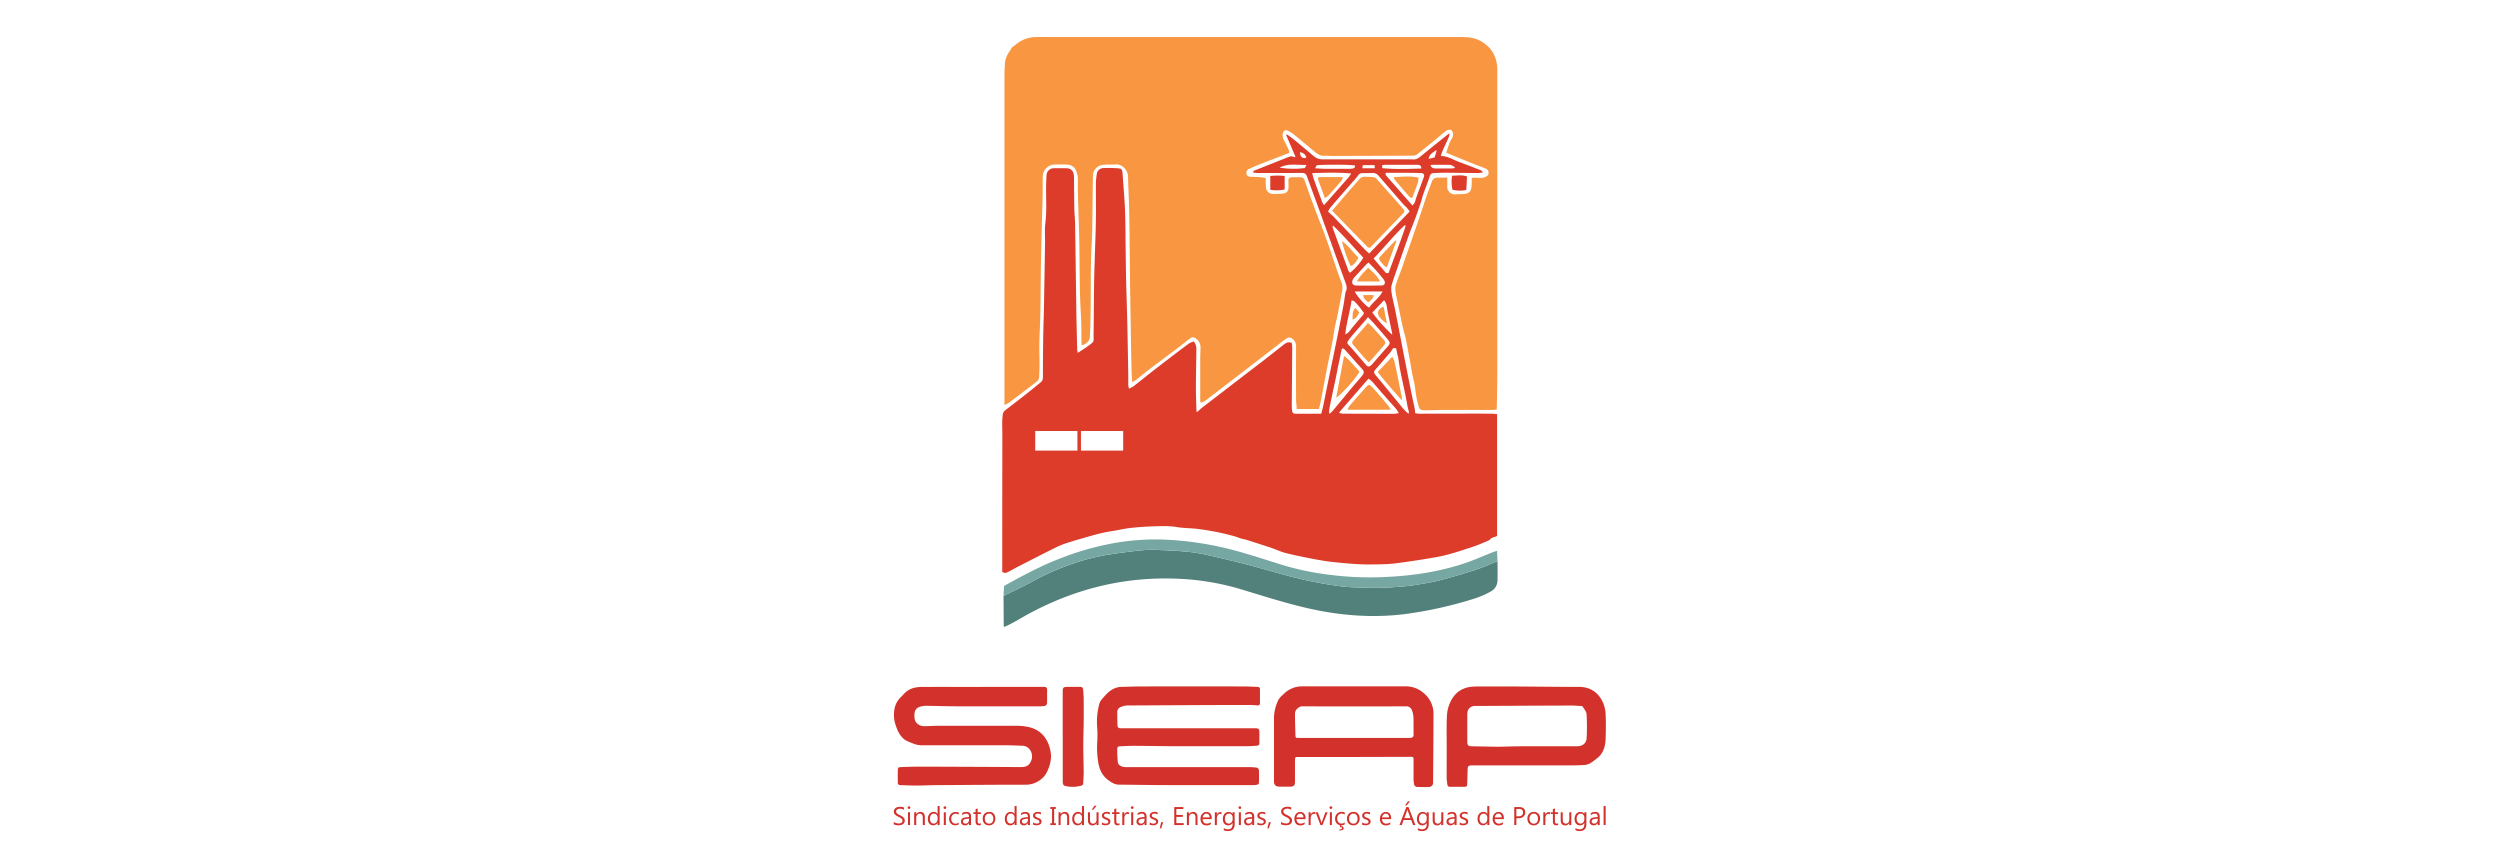 <svg xmlns="http://www.w3.org/2000/svg" viewBox="0 0 1849.82 641.47"><defs><style>.cls-1{fill:#f89641;}.cls-2{fill:#dd3c2a;}.cls-3{fill:#52817b;}.cls-4{fill:#76a7a2;}.cls-5{fill:#d2312c;}</style></defs><g id="Layer_2_Image" data-name="Layer 2 Image"><path class="cls-1" d="M1070.85,131.38c0,2.31.08,4.31,0,6.31a5.68,5.68,0,0,0,6.3,6.14c2.26-.25,4.56-.09,6.8-.4,3.19-.44,4.61-2.12,4.87-5.31.09-1.08.14-2.17.16-3.25s0-2.13,0-3.24c4.19-.67,8.59,1.38,12.11-2.09.76-2.29.32-3.87-1.94-4.86-3.36-1.48-6.87-2.62-10.28-4-6.12-2.46-12.22-5-18.74-7.67.74-2.27,1.42-4.52,2.23-6.71a18.86,18.86,0,0,1,1.74-3.48c1.43-2.27,1.57-4.44-.32-6.75a5.6,5.6,0,0,0-4.6,1.36c-2.92,2.34-5.74,4.79-8.63,7.15-4,3.25-8,6.5-12,9.63a5.15,5.15,0,0,1-3,.94q-30.18.19-60.35.24c-1.68,0-3.37-.27-5-.12-2.79.24-4.94-1-6.94-2.62-5.14-4.23-10.21-8.54-15.39-12.72a26.93,26.93,0,0,0-5-3.22c-1.87-.91-3.1-.15-3.64,1.86a7,7,0,0,0,.87,5.3c1.24,2.33,2.37,4.73,3.47,7.13a9.31,9.31,0,0,1,.38,2.13l-8,3.09C941,118.14,936,120,931.07,122c-2.29.91-4.56,1.92-6.81,2.94a3.28,3.28,0,0,0-2,3.44,2.74,2.74,0,0,0,2.76,2.35c2.53.23,5.08.2,7.61.38a38.64,38.64,0,0,1,3.91.67c0,1.34,0,2.4,0,3.47a31.21,31.21,0,0,0,.25,3.88,5,5,0,0,0,4.74,4.37,50,50,0,0,0,8.39-.37c2.22-.32,3.41-2,3.47-4.3.05-1.78,0-3.57-.06-5.36,0-1.27.61-2.22,1.84-2.28a74.3,74.3,0,0,1,7.61,0,2.74,2.74,0,0,1,2.45,2.07c2.47,7,4.93,14,7.52,20.93,2.76,7.4,5.79,14.71,8.46,22.14,3,8.4,5.76,16.9,8.66,25.34.81,2.36,1.76,4.66,2.65,7a11.7,11.7,0,0,1,.58,6.68c-1.2,5.94-2.25,11.9-3.44,17.84-.64,3.22-1.52,6.4-2.13,9.63-.69,3.66-1.1,7.38-1.8,11-1.18,6-2.54,12.07-3.73,18.12-1.55,8-3,15.95-4.53,23.92-.45,2.32-1,4.61-1.54,6.77H959.52c-.2-2.61-.53-5-.53-7.42q-.06-19.44,0-38.88a6.25,6.25,0,0,0-2.16-5.17c-2-1.71-3.42-1.89-5.53-.31-3.65,2.72-7.25,5.51-10.86,8.28Q916.9,277.28,893.3,295.4c-1.47,1.12-2.91,2.44-5.22,2.3v-1.84q0-15.62,0-31.23c0-2.49.22-5,.23-7.47a7.92,7.92,0,0,0-3.73-6.84,2.92,2.92,0,0,0-3.75-.12c-3.13,2.41-6.2,4.9-9.35,7.28-7.22,5.44-14.5,10.81-21.7,16.28-3,2.29-5.88,4.77-8.86,7.11a31.91,31.91,0,0,1-3.15,1.88c-.18-2.81-.41-5.1-.47-7.41-.17-6.72-.29-13.44-.41-20.16q-.36-20.81-.68-41.63c-.23-18.05-.33-36.1-.63-54.15-.16-9.64-.65-19.28-.93-28.92-.14-4.62-4.19-9.09-9-8.81-3.24.18-6.52,0-9.73.33a8.19,8.19,0,0,0-7.26,8.1c-.23,13.66-.28,27.31-.51,41-.09,5.31-.52,10.61-.7,15.91q-.27,7.31-.33,14.63c-.08,10.19,0,20.38-.16,30.58q-.09,8.53-.55,17.06c-.16,3-2.65,5.43-5.95,6.15-.09-.91-.24-1.79-.25-2.69-.14-6.61,0-13.24-.42-19.83-1.25-20.2-.77-40.43-1.35-60.64-.27-9.58-.6-19.17-.85-28.75-.1-3.9,0-7.8-.05-11.7a15,15,0,0,0-.6-3.5c-1.26-4.63-3.63-6.49-8.39-6.59-2.65-.06-5.31-.09-8,0a9,9,0,0,0-9,9.13c-.08,4.28,0,8.57-.06,12.85-.38,16.2-.89,32.4-1.21,48.6-.27,13.5-.28,27-.52,40.5-.12,7-.58,14-.71,21-.1,5.31.13,10.62.13,15.93,0,2.93-.2,5.85-.26,8.78a5.21,5.21,0,0,1-2.3,4.24c-6.73,5.11-13.43,10.25-20.18,15.33a19.27,19.27,0,0,1-3.21,1.51v-3.11q0-54.33,0-108.66,0-63.93,0-127.86c0-4.27,0-8.56.36-12.82a17.48,17.48,0,0,1,3.24-8.91c.65-.92,1.16-1.94,1.69-2.85,1.11-.87,2.16-1.71,3.23-2.54a23.53,23.53,0,0,1,14-5.4c5.79-.16,11.6,0,17.4,0h299.15c5.47,0,10.64.95,15.27,4.12,7.14,4.87,10.31,11.73,10.32,20.22q0,111.35,0,222.7c0,8.67-.21,17.34-.34,26,0,.79-.12,1.59-.2,2.54a22.52,22.52,0,0,1-2.5.3c-12,0-24.07,0-36.11,0-4.6,0-9.21.18-13.82.26-.7,0-1.4-.06-2.11-.08-1.77-.05-2.59-1-3.1-2.69a74.18,74.18,0,0,1-2.47-12.54c-.52-4.31-1.69-8.55-2.51-12.83-.59-3.08-1-6.18-1.61-9.27-1-5.24-1.87-10.5-3-15.73-.57-2.78-1.5-5.49-2.14-8.27-.83-3.63-1.53-7.28-2.29-10.93q-1.08-5.23-2.17-10.47a43,43,0,0,1-1-5.57,13.36,13.36,0,0,1,.45-4.93c1.41-4.33,3.13-8.54,4.63-12.83q6.08-17.3,12-34.63c2.1-6.08,4.06-12.22,6.14-18.31,1.12-3.27,2.42-6.48,3.55-9.75.79-2.29,2.23-3.44,4.72-3.32C1066.27,131.46,1068.43,131.38,1070.85,131.38Z"/><path class="cls-2" d="M1072.65,98.66a17.71,17.71,0,0,1-.66,2.8c-1.51,3.42-3.11,6.79-4.62,10.2-.51,1.16-.84,2.4-1.3,3.73,5.35.11,9.47,3,14,4.63,5.29,1.89,10.5,4,15.72,6,.46.18.77.75,1.53,1.52a25.84,25.84,0,0,1-3.44.51c-8.35-.06-16.7-.19-25.05-.24-2.65,0-5.3.16-8,.26a2.85,2.85,0,0,0-2.88,2.29c-1.51,4.55-3.3,9-4.9,13.53-.63,1.78-1,3.65-1.59,5.44-1.34,4-2.69,8.05-4.16,12-1.73,4.71-3.7,9.34-5.38,14.07-3,8.49-5.94,17-8.88,25.54-1.11,3.21-2.28,6.41-3.22,9.66a12.19,12.19,0,0,0-.35,4.42,61.34,61.34,0,0,0,1.16,6.7c.56,2.74,1.28,5.44,1.81,8.19,2.16,11.08,4.26,22.17,6.42,33.25q2.76,14.14,5.61,28.27c.72,3.59,1.57,7.16,2.3,10.75.21,1.05.21,2.14.35,3.54a19,19,0,0,0,2.74.39q19.52,0,39-.06c5,0,10.08,0,15.13.09,1.23,0,2.46.18,3.74.27v90.1c-1.81,1.2-4.45,1-5.39,3-1.22.55-2.16,1-3.12,1.39-2.74,1.12-5.45,2.35-8.26,3.28-6.72,2.21-13.42,4.51-20.26,6.32-5.39,1.42-10.94,2.27-16.46,3.17-6.77,1.12-13.57,2.1-20.38,3a88.64,88.64,0,0,1-9.49.8c-6,.14-11.94.32-17.89.05-7-.32-14-1-21-1.75-5.09-.58-10.14-1.49-15.17-2.47-6.35-1.23-12.7-2.51-19-4.1-3.54-.9-6.88-2.53-10.35-3.7-5.94-2-11.91-3.92-17.88-5.82-1.62-.52-3.32-.81-5-1.3s-3.11-1.16-4.71-1.59a184.53,184.53,0,0,0-28.11-5.52c-4.89-.55-9.87-.47-14.7-1.3-5.25-.89-10.48-.71-15.71-.56-6.12.17-12.24.57-18.31,1.23-4.66.5-9.23,1.68-13.87,2.36-8,1.17-15.78,3.6-23.56,5.84-2.08.6-4.16,1.17-6.21,1.86a78.53,78.53,0,0,0-9.87,3.5c-10,4.91-20,10.06-29.91,15.15-2.41,1.22-4.74,2.6-7.15,3.82-1.92,1-2.58.93-4.39.05v-6.27q0-46.46.09-92.89c0-3.74-.12-7.48-.1-11.22a48.22,48.22,0,0,1,.34-5.51,4.83,4.83,0,0,1,1.75-3.67q8.46-6.42,16.81-13c3.24-2.54,6.39-5.19,9.59-7.77a4.34,4.34,0,0,0,1.62-3.69c0-9.86.07-19.73.21-29.59.1-7,.4-14,.53-21q.47-24.48.83-49c.07-4.87-.36-9.81.24-14.62,1.21-9.64.34-19.27.59-28.9q.09-3.42.31-6.82a5.39,5.39,0,0,1,4.89-4.77c3.41-.07,6.83-.06,10.24,0a5.08,5.08,0,0,1,4.92,4.36,15,15,0,0,1,.23,2.1c.09,7.86.11,15.72.26,23.58.07,3.62.51,7.24.56,10.86.34,21.15.58,42.29.9,63.43.15,9.87.41,19.73.65,29.59a19.65,19.65,0,0,0,.45,2.66c2.51-1.65,4.8-3,7-4.6,5.83-4.12,4.6-3.41,4.68-9.13.18-12.8.21-25.6.39-38.39.1-7.1.4-14.19.6-21.28.26-8.72.63-17.43.74-26.15s-.08-17.35,0-26a43.4,43.4,0,0,1,.65-6.62,5,5,0,0,1,5.05-4.54,90.88,90.88,0,0,1,10.7.16c2.64.23,3.11,1.09,3.29,3.73.62,8.91,1.45,17.82,1.82,26.74.39,9.15.33,18.32.46,27.48.12,7.86.17,15.73.35,23.59.25,10.61.63,21.22.88,31.84.29,12.9.5,25.8.73,38.7.05,2.76,0,5.52,0,8.28a18.11,18.11,0,0,0,.51,2.68,22.48,22.48,0,0,0,3.42-1.77c4.18-3.24,8.28-6.59,12.44-9.86s8.54-6.63,12.83-9.91c5.24-4,10.48-8,15.79-11.9a15.71,15.71,0,0,1,3.51-1.47,8.85,8.85,0,0,1,1.89,6.31c-.07,9.11-.31,18.21-.33,27.32,0,5.69.22,11.38.36,17.06a16.19,16.19,0,0,0,.28,1.75c1.62-1.41,3-2.71,4.43-3.83q22.43-17.25,44.88-34.47c5-3.86,10-7.82,14.93-11.73,1.76-1.38,3.62-2.36,6.08-1.31.11,1.2.32,2.44.31,3.67-.09,14-.24,28-.34,42a38.55,38.55,0,0,0,.28,4.68,2.14,2.14,0,0,0,2.38,2h19.16c.47-1.89,1-3.77,1.42-5.68.79-3.74,1.51-7.5,2.27-11.25.63-3.12,1.27-6.23,1.91-9.35,2.13-10.31,4.28-20.61,6.36-30.92q2.29-11.35,4.42-22.74c.54-2.86.9-5.74,1.36-8.61a5.44,5.44,0,0,1,.36-1.74c1.21-2.18.68-4.31-.08-6.43-1.53-4.27-3.13-8.52-4.67-12.8-4.72-13.11-9.41-26.24-14.16-39.34-3.23-8.94-6.58-17.84-9.8-26.78-.6-1.66-1.53-2.51-3.3-2.5-4.17,0-8.34.05-12.52.06-7,0-14,0-21,0a26.15,26.15,0,0,1-3.23-.49c.52-.66.7-1.15,1-1.29Q941,121.12,953.84,116a10.79,10.79,0,0,1,1.55-.4l2.83.71.3-.39-6.84-16,.59-.43c1.75,1.28,3.58,2.48,5.25,3.85q7.28,6,14.43,12.1a10.18,10.18,0,0,0,7,2.47q30.67-.07,61.33,0c1.63,0,3.27-.09,4.88.06,2.35.22,4.12-.73,5.88-2.17,6.53-5.35,13.13-10.61,19.72-15.89C1071.2,99.51,1071.72,99.25,1072.65,98.66ZM831.06,318.91H799.83V333.4h31.23Zm-33.84,0H766V333.4h31.22ZM982.69,156.56c1.92,1.82,3.47,3.17,4.89,4.65,7.22,7.55,14.39,15.14,21.6,22.69,1.13,1.19,2.39,2.27,3.9,3.7l30-31.15c-.91-1.19-1.52-2.07-2.22-2.85s-1.39-1.22-2-1.9Q1029.38,140.86,1020,130a5.13,5.13,0,0,0-4.38-2c-2.49.13-5,.08-7.48.09a3.73,3.73,0,0,0-3.27,1.73,42.3,42.3,0,0,1-3.08,3.75c-2.4,2.76-4.83,5.49-7.23,8.25-3.43,3.94-6.88,7.87-10.25,11.86A16.45,16.45,0,0,0,982.69,156.56Zm.79,149.27.54.2c.71-.69,1.49-1.33,2.13-2.08,4.85-5.82,9.66-11.66,14.51-17.48,2.42-2.9,5-5.7,7.35-8.66,1.62-2,1.32-3.19-.43-5.09-3.86-4.21-7.6-8.53-11.41-12.79-.84-.93-1.56-2.12-3.08-2.06a1.85,1.85,0,0,0-.29.46c-.91,4.23-1.82,8.44-2.69,12.67-.73,3.54-1.36,7.09-2.1,10.62-.64,3.06-1.4,6.1-2,9.15-.86,4.05-1.69,8.09-2.46,12.16A16.49,16.49,0,0,0,983.48,305.83Zm58.44.17.64-.38c-.09-.6-.15-1.22-.28-1.81-.19-.78-.5-1.54-.65-2.33-.59-3.06-1.09-6.15-1.72-9.2-1.22-5.91-2.57-11.79-3.73-17.71-.72-3.63-1.18-7.32-1.75-11l-.21.05c-.39-1.94-.78-3.88-1.2-5.94l-2.16-.1c-.87,1.26-1.57,2.48-2.47,3.54-3.5,4.12-7.05,8.18-10.59,12.25-1.3,1.5-1.37,2.5-.14,4s2.54,3,3.77,4.46c5.63,6.86,11.21,13.75,16.87,20.58A46.68,46.68,0,0,0,1041.92,306Zm-29.35-25.84L990.94,305.1l.19.54a20.39,20.39,0,0,0,2.89.44q18.84.09,37.69.1a24,24,0,0,0,3.26-.54,24.1,24.1,0,0,0-1.8-2.88c-3.88-4.45-7.82-8.85-11.71-13.29-2.1-2.39-4.11-4.86-6.24-7.23A21.2,21.2,0,0,0,1012.57,280.16Zm-.36-45.52c-1.25,1.52-2.18,2.71-3.17,3.84-2.48,2.86-5,5.68-7.47,8.55-1.34,1.56-2.65,3.14-3.83,4.81s-.92,2.32.43,3.69c1,1,1.91,2.06,2.82,3.12l9.94,11.58a2.11,2.11,0,0,0,3.27.28,9.91,9.91,0,0,0,1.41-1.34c3.6-4.1,7.12-8.27,10.79-12.31,2.31-2.53,2.51-3.27.28-5.91-3.3-3.94-6.69-7.79-10.08-11.65C1015.36,237.89,1014,236.57,1012.21,234.64Zm13-106.78c.08.92,0,1.47.17,1.71,6.45,7.4,12.94,14.77,19.73,22.49a12.1,12.1,0,0,0,1.65-2.17c.5-1.12.71-2.38,1.13-3.54,1.81-5,3.66-9.92,5.5-14.88.79-2.16.19-3.32-2-3.41-3.9-.15-7.8-.17-11.7-.19C1035,127.83,1030.28,127.86,1025.25,127.86Zm-54.25.26c.37,1.5.56,2.75,1,3.93q3.1,8.7,6.31,17.35a14.93,14.93,0,0,0,1.43,2.37l4.4-4.94q7.07-8,14.1-16a19.39,19.39,0,0,0,1.53-2.49C990,127.49,980.77,127.75,971,128.12Zm69.14,38.95-.73-.42c-8.12,7.63-15.07,16.35-23,24.64l9.21,10.77c.33,0,.6.06.87.05s.62-.07,1-.12C1031.67,190.3,1036.3,178.82,1040.14,167.07Zm-53.65,0-.48.35a15.59,15.59,0,0,0,.43,2q5.64,15.42,11.33,30.84a9.66,9.66,0,0,0,1,1.59c2.35-1.23,8.48-8.1,10-11.23C1001.4,182.78,994.34,174.53,986.49,167Zm26.08,27.22c-.85.75-1.34,1.1-1.74,1.53q-4.35,4.68-8.67,9.4a7.32,7.32,0,0,0-1.08,1.61c-1.23,2.4-.25,4.39,2.43,4.44,6.27.11,12.55.06,18.82-.05,2.17,0,3-1.72,2-3.63a10.69,10.69,0,0,0-1.2-1.73c-1.61-1.95-3.2-3.94-4.91-5.81S1014.51,196.2,1012.57,194.24Zm-12.5,28.07c-1.19,8.59-3.83,16.59-4.61,25.07a7.46,7.46,0,0,0,2.63-1.79c1.06-1.2,1.94-2.57,3-3.8,2.45-2.93,5-5.82,7.41-8.75a9.52,9.52,0,0,0,.8-1.48c-2.27-3-4.43-6.18-7.31-8.74C1001.62,222.52,1001,222.54,1000.07,222.31Zm15.37,8.92a123.92,123.92,0,0,0,14.77,16.5,17.25,17.25,0,0,0-.58-3.52q-1.52-7.31-3-14.62c-.49-2.46-.33-5.11-2.5-7.48Zm-2.29-3.6c2.66-4.22,7.29-7,9.91-12h-20.57C1003.57,218.57,1010.67,226.68,1013.15,227.63ZM973.09,124.52c2.52.14,4.77.35,7,.37,6.33.06,12.66,0,19,0a10.4,10.4,0,0,0,1.92-.24,1.69,1.69,0,0,0,1.53-2.17c-1.53-.74-26.1-.84-28.4-.09Zm78.58.16c0-2-.85-2.73-3.1-2.73q-11.79,0-23.57,0c-.74,0-1.48.14-2.24.21v2.27C1032.41,125.34,1042,125,1051.67,124.68Zm-85.12-2.11-.16-.54c-6.54.21-13.23-1.4-19.53,2a64.17,64.17,0,0,0,18.56.32Zm110.14,1.66a5.63,5.63,0,0,0-4.79-2.27c-3.89,0-7.78,0-11.67,0-.56,0-1.11.12-1.75.19.56,2,2,2.45,3.58,2.48,4.21.07,8.43,0,12.64,0A12.18,12.18,0,0,0,1076.69,124.23Zm-68.71.27h9.3l-.19-2.31h-8.66C1008.27,123,1008.15,123.65,1008,124.5Zm55-13.08-.46-.18c-2.18,1.55-4.78,2.71-5.46,6.27l4.33-.92c.42-1.14.76-1.93,1-2.75S1062.79,112.23,1063,111.42Zm-101,1.16c-.06,3.1,1.55,5.25,4.59,4C966.1,114.49,964.65,113.19,962,112.58Z"/><path class="cls-3" d="M1108.06,415.21c0,4.81.14,9.63,0,14.44a9.51,9.51,0,0,1-5.36,8.22,66.74,66.74,0,0,1-11,4.81A301.51,301.51,0,0,1,1039,454.45c-23.93,2.91-47.57,1-71-4.32-16.64-3.8-32.88-9-49.2-13.94a187.74,187.74,0,0,0-42.9-7.74c-44.13-2.78-84.93,7.94-122.84,30.33-2.43,1.43-4.94,2.7-7.44,4a30.3,30.3,0,0,1-2.83,1.13c0-.58-.11-1-.11-1.39l-.15-21.62c6.88-3.39,13.88-6.57,20.62-10.23a187.58,187.58,0,0,1,29.55-13.25A163.58,163.58,0,0,1,821,410.25c8.24-1.24,16.5-2.35,24.78-3.16a97,97,0,0,1,13.1-.06c5.71.2,11.42.48,17.11,1a120.83,120.83,0,0,1,14.83,2.09c11.4,2.53,22.77,5.2,34.06,8.19,15.77,4.18,31.34,9.12,47.39,12.24,6.11,1.19,12.26,2.23,18.43,3.08,4.1.57,8.26.84,12.4,1,5.92.23,11.85.41,17.77.31,5.49-.1,11-.51,16.46-.95,3.86-.31,7.71-.76,11.53-1.41,5.45-.92,11-1.79,16.29-3.18,8.75-2.29,17.46-4.78,26.07-7.57C1096.92,420,1102.44,417.44,1108.06,415.21Z"/><path class="cls-4" d="M1108.06,415.21c-5.62,2.23-11.14,4.76-16.87,6.63-8.61,2.79-17.32,5.28-26.07,7.57-5.34,1.39-10.84,2.26-16.29,3.18-3.82.65-7.67,1.1-11.53,1.41-5.47.44-11,.85-16.46.95-5.92.1-11.85-.08-17.77-.31-4.14-.16-8.3-.43-12.4-1-6.17-.85-12.32-1.89-18.43-3.08-16-3.12-31.62-8.06-47.39-12.24-11.29-3-22.66-5.66-34.06-8.19A120.83,120.83,0,0,0,876,408c-5.69-.53-11.4-.81-17.11-1a97,97,0,0,0-13.1.06c-8.28.81-16.54,1.92-24.78,3.16a163.58,163.58,0,0,0-28.31,7.17,187.58,187.58,0,0,0-29.55,13.25c-6.74,3.66-13.74,6.84-20.62,10.23.14-2.53.28-5.06.4-7.31,13.61-7.57,27.1-14.81,41.44-20.32a211.09,211.09,0,0,1,43.56-12,177.63,177.63,0,0,1,34.17-1.95,241,241,0,0,1,55.76,9.19c10.36,2.92,20.58,6.33,30.87,9.5a205.46,205.46,0,0,0,34.89,7.3,234.86,234.86,0,0,0,37.94,1.81c21.22-.77,42.17-3.55,62.38-10.38,6.91-2.33,13.59-5.35,20.38-8,1-.4,2-.7,3.41-1.16C1107.82,410.21,1107.94,412.71,1108.06,415.21Z"/><path class="cls-2" d="M1074.48,130c3.77,0,7.48-.85,11,.65-.18,3.44-.35,6.61-.53,9.91a23.36,23.36,0,0,1-10.2-.16A26.55,26.55,0,0,1,1074.48,130Z"/><path class="cls-2" d="M939.92,140.42V130.21a50.45,50.45,0,0,1,10.64,0v10A28.6,28.6,0,0,1,939.92,140.42Z"/><path class="cls-1" d="M1013.53,183.16h-1.28L985.69,155.9c4.51-5.27,8.82-10.32,13.16-15.36,2.2-2.54,4.48-5,6.65-7.55a5.48,5.48,0,0,1,4.79-2.22c2,.14,4,.1,6,.34a3.92,3.92,0,0,1,2.21,1.19q10.05,11.22,20,22.53a1.92,1.92,0,0,1-.15,2.89l-5.17,5.36q-9.08,9.42-18.15,18.84c-.41.43-.74.93-1.11,1.39Z"/><path class="cls-1" d="M995,263.6c4.16,3.34,7.33,7.63,10.84,11.29-.85,3.22-14.55,18.54-17.14,19.19,1.92-10.17,3.81-20.2,5.7-30.23Z"/><path class="cls-1" d="M1019.42,275.24,1030.16,264a16.79,16.79,0,0,1,1.52,3.11c.93,3.93,1.77,7.89,2.57,11.85,1,5,2,10.07,3,15.11a4,4,0,0,1-.16,2C1031.13,289.27,1025.11,282.57,1019.42,275.24Z"/><path class="cls-1" d="M1029,303.16h-32a17.66,17.66,0,0,1,1.67-3c3.32-3.87,6.72-7.66,10.1-11.48.71-.81,1.44-1.61,2.16-2.42,1.67-1.85,2.3-1.89,4.08-.07,1.51,1.55,3,3.14,4.4,4.79q4.08,4.74,8.05,9.58A22.84,22.84,0,0,1,1029,303.16Z"/><path class="cls-1" d="M1012.12,239c1.23,1.08,2.16,1.75,2.91,2.57,3,3.24,5.91,6.5,8.78,9.82,1.66,1.91,1.52,2.69-.18,4.61-2.92,3.27-5.75,6.62-8.65,9.91-.62.71-1.38,1.31-2.29,2.16-1.3-1.36-2.49-2.52-3.58-3.77-2.43-2.77-4.77-5.61-7.21-8.37-1.81-2.06-1.91-2.8-.14-4.88,2.75-3.21,5.55-6.37,8.32-9.57C1010.72,240.75,1011.32,240,1012.12,239Z"/><path class="cls-1" d="M1049.57,131.44a19.56,19.56,0,0,1-.45,3.7c-1.29,3.72-2.72,7.39-4.24,11.44a6.19,6.19,0,0,1-2-1c-3.63-4.09-7.18-8.24-10.71-12.42a9.21,9.21,0,0,1-.93-2.15C1037.46,130.87,1043.34,130,1049.57,131.44Z"/><path class="cls-1" d="M980.27,146.5l-5.17-14.21.76-1.29h17.8a10.89,10.89,0,0,1-1.16,2.75c-3.21,3.79-6.5,7.52-9.83,11.21A10.94,10.94,0,0,1,980.27,146.5Z"/><path class="cls-1" d="M1033.29,178.16l-7.13,19.57a8.54,8.54,0,0,1-2-1.17,36.13,36.13,0,0,1-3.38-4.14,2.21,2.21,0,0,1-.07-2c3.79-4.14,7.69-8.18,11.57-12.24.12-.13.37-.14.56-.21Z"/><path class="cls-1" d="M999.49,197a92.52,92.52,0,0,1-6.56-18.64c4.86,3.39,8,8.28,12.22,12.17C1003.75,193.3,1002.35,195.48,999.49,197Z"/><path class="cls-1" d="M1021.07,208.24h-16.66l-.28-.46a53.85,53.85,0,0,1,8.3-9.64C1015.52,201.31,1019.12,203.81,1021.07,208.24Z"/><path class="cls-1" d="M1005.77,231.12c-1,2.69-3.21,5.06-4.95,5.35.12-2.93-.5-5.92,2-8.66Z"/><path class="cls-1" d="M1023.77,227l2.45,12.37c-2.9-2-5.26-3.78-6.45-6.68C1018.88,230.49,1020.73,227.78,1023.77,227Z"/><path class="cls-1" d="M1012.31,223.67c-1.63-1.39-3.4-2.62-3.69-5.36h7.77C1016.5,220,1014.5,222.65,1012.31,223.67Z"/><path class="cls-5" d="M661.34,609.93V608.1a3.91,3.91,0,0,0,.75.5,5.46,5.46,0,0,0,.93.37,5.61,5.61,0,0,0,1,.24,4.92,4.92,0,0,0,.9.08,3.53,3.53,0,0,0,2.15-.53,2,2,0,0,0,.47-2.47,2.76,2.76,0,0,0-.65-.73,8.53,8.53,0,0,0-1-.63l-1.23-.63c-.46-.23-.89-.47-1.29-.71a5.47,5.47,0,0,1-1.05-.8,3.25,3.25,0,0,1-.7-1,3.32,3.32,0,0,1,.14-2.87,3.48,3.48,0,0,1,1-1.11,5,5,0,0,1,1.48-.65A6.8,6.8,0,0,1,666,597a6.55,6.55,0,0,1,2.86.47v1.75a5.2,5.2,0,0,0-3-.81,4.43,4.43,0,0,0-1,.11,2.91,2.91,0,0,0-.91.34,2,2,0,0,0-.64.62,1.66,1.66,0,0,0-.25.93,1.87,1.87,0,0,0,.19.88,2.08,2.08,0,0,0,.56.68,5.2,5.2,0,0,0,.9.59q.52.29,1.23.63c.47.24.92.48,1.35.74a6.25,6.25,0,0,1,1.12.86,4.05,4.05,0,0,1,.77,1,3.05,3.05,0,0,1,.28,1.32,3.29,3.29,0,0,1-.39,1.66,3.22,3.22,0,0,1-1,1.11,4.52,4.52,0,0,1-1.51.61,8.08,8.08,0,0,1-1.8.19,6,6,0,0,1-.78-.05c-.3,0-.62-.08-.94-.14a7.51,7.51,0,0,1-.91-.25A2.47,2.47,0,0,1,661.34,609.93Z"/><path class="cls-5" d="M672.61,598.57a1,1,0,0,1-1-1,1,1,0,0,1,.29-.71.94.94,0,0,1,.69-.28,1,1,0,0,1,.71.28,1,1,0,0,1,0,1.41A1,1,0,0,1,672.61,598.57Zm.75,11.9h-1.53V601h1.53Z"/><path class="cls-5" d="M684.31,610.47h-1.52v-5.41c0-2-.74-3-2.21-3a2.35,2.35,0,0,0-1.88.86,3.16,3.16,0,0,0-.75,2.16v5.41h-1.52V601H678v1.58h0a3.42,3.42,0,0,1,3.11-1.8,2.87,2.87,0,0,1,2.38,1,4.46,4.46,0,0,1,.83,2.9Z"/><path class="cls-5" d="M695.27,610.47h-1.52v-1.61h0a3.84,3.84,0,0,1-6.13.56,5.25,5.25,0,0,1-1.07-3.47,5.68,5.68,0,0,1,1.19-3.77,3.89,3.89,0,0,1,3.16-1.42,3.05,3.05,0,0,1,2.85,1.54h0v-5.88h1.52Zm-1.52-4.29v-1.4a2.69,2.69,0,0,0-.76-1.94,2.51,2.51,0,0,0-1.93-.8,2.62,2.62,0,0,0-2.18,1,4.47,4.47,0,0,0-.8,2.81,4,4,0,0,0,.77,2.6,2.49,2.49,0,0,0,2,.94,2.6,2.6,0,0,0,2.06-.91A3.42,3.42,0,0,0,693.75,606.18Z"/><path class="cls-5" d="M699.13,598.57a1,1,0,0,1-.7-.28.93.93,0,0,1-.28-.7,1,1,0,0,1,1-1,1,1,0,1,1,0,2Zm.74,11.9h-1.52V601h1.52Z"/><path class="cls-5" d="M709.41,610a5,5,0,0,1-2.59.65,4.31,4.31,0,0,1-3.28-1.32A4.78,4.78,0,0,1,702.3,606a5.26,5.26,0,0,1,1.34-3.77,4.7,4.7,0,0,1,3.59-1.42,4.94,4.94,0,0,1,2.2.46v1.56a3.89,3.89,0,0,0-2.26-.74,3.06,3.06,0,0,0-2.38,1,3.93,3.93,0,0,0-.94,2.74,3.78,3.78,0,0,0,.88,2.63,3,3,0,0,0,2.35,1,3.76,3.76,0,0,0,2.33-.82Z"/><path class="cls-5" d="M718.5,610.47H717V609h0a3.18,3.18,0,0,1-2.92,1.7,3.11,3.11,0,0,1-2.22-.75,2.57,2.57,0,0,1-.8-2q0-2.66,3.13-3.09l2.84-.4c0-1.62-.65-2.42-2-2.42a4.7,4.7,0,0,0-3.1,1.17v-1.56a5.93,5.93,0,0,1,3.23-.89q3.35,0,3.34,3.54Zm-1.52-4.8-2.28.32a3.62,3.62,0,0,0-1.6.52,1.5,1.5,0,0,0-.54,1.33,1.44,1.44,0,0,0,.5,1.13,1.88,1.88,0,0,0,1.32.44,2.44,2.44,0,0,0,1.87-.79,2.82,2.82,0,0,0,.73-2Z"/><path class="cls-5" d="M725.77,610.38a2.91,2.91,0,0,1-1.42.3c-1.66,0-2.49-.93-2.49-2.78v-5.62h-1.63V601h1.63v-2.32l1.52-.49V601h2.39v1.3h-2.39v5.35a2.27,2.27,0,0,0,.32,1.36,1.32,1.32,0,0,0,1.08.41,1.61,1.61,0,0,0,1-.32Z"/><path class="cls-5" d="M731.77,610.69a4.37,4.37,0,0,1-3.36-1.33,4.9,4.9,0,0,1-1.26-3.52,5.15,5.15,0,0,1,1.31-3.74,4.72,4.72,0,0,1,3.53-1.34,4.26,4.26,0,0,1,3.31,1.31,6,6,0,0,1-.09,7.26A4.5,4.5,0,0,1,731.77,610.69Zm.11-8.65a2.88,2.88,0,0,0-2.32,1,4.07,4.07,0,0,0-.85,2.74,3.88,3.88,0,0,0,.86,2.66,2.91,2.91,0,0,0,2.31,1,2.76,2.76,0,0,0,2.26-.95,4.13,4.13,0,0,0,.8-2.71,4.23,4.23,0,0,0-.8-2.75A2.76,2.76,0,0,0,731.88,602Z"/><path class="cls-5" d="M752.22,610.47H750.7v-1.61h0a3.5,3.5,0,0,1-3.26,1.83,3.54,3.54,0,0,1-2.86-1.27,5.25,5.25,0,0,1-1.07-3.47,5.68,5.68,0,0,1,1.19-3.77,3.89,3.89,0,0,1,3.16-1.42,3,3,0,0,1,2.84,1.54h0v-5.88h1.52Zm-1.52-4.29v-1.4a2.69,2.69,0,0,0-.76-1.94A2.53,2.53,0,0,0,748,602a2.64,2.64,0,0,0-2.19,1,4.47,4.47,0,0,0-.79,2.81,4,4,0,0,0,.76,2.6,2.51,2.51,0,0,0,2.05.94,2.61,2.61,0,0,0,2.07-.91A3.47,3.47,0,0,0,750.7,606.18Z"/><path class="cls-5" d="M762.09,610.47h-1.52V609h0a3.47,3.47,0,0,1-5.14,1,2.61,2.61,0,0,1-.8-2q0-2.66,3.13-3.09l2.85-.4c0-1.62-.65-2.42-2-2.42a4.66,4.66,0,0,0-3.09,1.17v-1.56a5.9,5.9,0,0,1,3.22-.89q3.35,0,3.35,3.54Zm-1.52-4.8-2.29.32a3.52,3.52,0,0,0-1.59.52,1.5,1.5,0,0,0-.54,1.33,1.43,1.43,0,0,0,.49,1.13,1.88,1.88,0,0,0,1.32.44,2.43,2.43,0,0,0,1.87-.79,2.82,2.82,0,0,0,.74-2Z"/><path class="cls-5" d="M764.38,610.13V608.5a4.48,4.48,0,0,0,2.73.91c1.34,0,2-.44,2-1.33a1.09,1.09,0,0,0-.17-.64,1.58,1.58,0,0,0-.46-.47,3.73,3.73,0,0,0-.69-.37l-.85-.34a8.89,8.89,0,0,1-1.1-.5,3.11,3.11,0,0,1-.8-.58,2.16,2.16,0,0,1-.48-.72,2.54,2.54,0,0,1-.16-1,2.3,2.3,0,0,1,.3-1.18,2.8,2.8,0,0,1,.82-.86,3.61,3.61,0,0,1,1.16-.52,5.05,5.05,0,0,1,1.35-.18,5.33,5.33,0,0,1,2.2.43v1.53a4.33,4.33,0,0,0-2.41-.68,2.54,2.54,0,0,0-.76.1,1.69,1.69,0,0,0-.59.27,1.26,1.26,0,0,0-.38.42,1.14,1.14,0,0,0-.14.54,1.26,1.26,0,0,0,.14.62,1.38,1.38,0,0,0,.39.45,2.66,2.66,0,0,0,.63.35l.84.34a11.15,11.15,0,0,1,1.13.5,4,4,0,0,1,.86.57,2.43,2.43,0,0,1,.54.74,2.63,2.63,0,0,1-.12,2.22,2.72,2.72,0,0,1-.83.86,3.81,3.81,0,0,1-1.2.51,5.92,5.92,0,0,1-1.41.16A5.32,5.32,0,0,1,764.38,610.13Z"/><path class="cls-5" d="M781.26,597.18v1.34H780v10.62h1.3v1.33h-4.15v-1.33h1.3V598.52h-1.3v-1.34Z"/><path class="cls-5" d="M791.13,610.47h-1.52v-5.41c0-2-.73-3-2.2-3a2.38,2.38,0,0,0-1.89.86,3.16,3.16,0,0,0-.75,2.16v5.41h-1.52V601h1.52v1.58h0a3.42,3.42,0,0,1,3.11-1.8,2.89,2.89,0,0,1,2.39,1,4.45,4.45,0,0,1,.82,2.9Z"/><path class="cls-5" d="M802.09,610.47h-1.52v-1.61h0a3.83,3.83,0,0,1-6.12.56,5.2,5.2,0,0,1-1.07-3.47,5.67,5.67,0,0,1,1.18-3.77,3.91,3.91,0,0,1,3.16-1.42,3,3,0,0,1,2.85,1.54h0v-5.88h1.52Zm-1.52-4.29v-1.4a2.69,2.69,0,0,0-.76-1.94,2.49,2.49,0,0,0-1.92-.8,2.62,2.62,0,0,0-2.19,1,4.47,4.47,0,0,0-.8,2.81,4,4,0,0,0,.77,2.6,2.49,2.49,0,0,0,2.05.94,2.59,2.59,0,0,0,2.06-.91A3.42,3.42,0,0,0,800.57,606.18Z"/><path class="cls-5" d="M812.84,610.47h-1.52V609h0a3.12,3.12,0,0,1-2.93,1.72c-2.26,0-3.39-1.34-3.39-4V601h1.51v5.43c0,2,.76,3,2.3,3a2.32,2.32,0,0,0,1.83-.82,3.16,3.16,0,0,0,.71-2.14V601h1.52Zm-1.42-14.33-2.43,3h-1.18l2.07-3Z"/><path class="cls-5" d="M815.34,610.13V608.5a4.48,4.48,0,0,0,2.73.91c1.34,0,2-.44,2-1.33a1.09,1.09,0,0,0-.17-.64,1.58,1.58,0,0,0-.46-.47,3.73,3.73,0,0,0-.69-.37l-.85-.34a8.89,8.89,0,0,1-1.1-.5,3.11,3.11,0,0,1-.8-.58,2.16,2.16,0,0,1-.48-.72,2.54,2.54,0,0,1-.16-1,2.3,2.3,0,0,1,.3-1.18,2.8,2.8,0,0,1,.82-.86,3.61,3.61,0,0,1,1.16-.52,5.05,5.05,0,0,1,1.35-.18,5.33,5.33,0,0,1,2.2.43v1.53a4.33,4.33,0,0,0-2.41-.68,2.54,2.54,0,0,0-.76.1,1.69,1.69,0,0,0-.59.27,1.26,1.26,0,0,0-.38.42,1.14,1.14,0,0,0-.14.54,1.26,1.26,0,0,0,.14.62,1.38,1.38,0,0,0,.39.45,2.66,2.66,0,0,0,.63.35l.84.34a11.15,11.15,0,0,1,1.13.5,4,4,0,0,1,.86.57,2.43,2.43,0,0,1,.54.74,2.63,2.63,0,0,1-.12,2.22,2.72,2.72,0,0,1-.83.86,3.81,3.81,0,0,1-1.2.51,5.92,5.92,0,0,1-1.41.16A5.32,5.32,0,0,1,815.34,610.13Z"/><path class="cls-5" d="M828.37,610.38a2.91,2.91,0,0,1-1.42.3c-1.66,0-2.49-.93-2.49-2.78v-5.62h-1.64V601h1.64v-2.32l1.52-.49V601h2.39v1.3H826v5.35a2.2,2.2,0,0,0,.32,1.36,1.3,1.3,0,0,0,1.08.41,1.61,1.61,0,0,0,1-.32Z"/><path class="cls-5" d="M835.34,602.52a1.84,1.84,0,0,0-1.14-.31,1.94,1.94,0,0,0-1.63.92,4.21,4.21,0,0,0-.65,2.5v4.84H830.4V601h1.52v2h0a3.34,3.34,0,0,1,1-1.56,2.26,2.26,0,0,1,1.5-.56,2.38,2.38,0,0,1,.9.13Z"/><path class="cls-5" d="M837.77,598.57a1,1,0,0,1-1-1,1,1,0,0,1,.29-.71.94.94,0,0,1,.69-.28,1,1,0,0,1,.71.28,1,1,0,0,1,0,1.41A1,1,0,0,1,837.77,598.57Zm.74,11.9H837V601h1.52Z"/><path class="cls-5" d="M848.38,610.47h-1.52V609h0a3.18,3.18,0,0,1-2.92,1.7,3.11,3.11,0,0,1-2.22-.75,2.57,2.57,0,0,1-.8-2q0-2.66,3.13-3.09l2.84-.4c0-1.62-.65-2.42-2-2.42a4.68,4.68,0,0,0-3.1,1.17v-1.56a5.93,5.93,0,0,1,3.23-.89q3.35,0,3.34,3.54Zm-1.52-4.8-2.29.32a3.61,3.61,0,0,0-1.59.52,1.5,1.5,0,0,0-.54,1.33,1.44,1.44,0,0,0,.5,1.13,1.88,1.88,0,0,0,1.32.44,2.44,2.44,0,0,0,1.87-.79,2.82,2.82,0,0,0,.73-2Z"/><path class="cls-5" d="M850.67,610.13V608.5a4.51,4.51,0,0,0,2.74.91c1.33,0,2-.44,2-1.33a1.17,1.17,0,0,0-.17-.64,1.62,1.62,0,0,0-.47-.47,3.34,3.34,0,0,0-.68-.37l-.85-.34a9.82,9.82,0,0,1-1.11-.5,3.3,3.3,0,0,1-.8-.58,2.16,2.16,0,0,1-.48-.72,2.54,2.54,0,0,1-.16-1,2.21,2.21,0,0,1,.31-1.18,2.66,2.66,0,0,1,.81-.86,3.66,3.66,0,0,1,1.17-.52,5,5,0,0,1,1.34-.18,5.35,5.35,0,0,1,2.21.43v1.53a4.35,4.35,0,0,0-2.41-.68,2.66,2.66,0,0,0-.77.1,1.78,1.78,0,0,0-.59.27,1.37,1.37,0,0,0-.38.42,1.13,1.13,0,0,0-.13.54,1.27,1.27,0,0,0,.13.62,1.3,1.3,0,0,0,.4.45,2.66,2.66,0,0,0,.63.35c.24.11.52.22.84.34a11.15,11.15,0,0,1,1.13.5,3.94,3.94,0,0,1,.85.57,2.14,2.14,0,0,1,.54.74,2.63,2.63,0,0,1-.12,2.22,2.62,2.62,0,0,1-.83.86,3.66,3.66,0,0,1-1.19.51,5.94,5.94,0,0,1-1.42.16A5.38,5.38,0,0,1,850.67,610.13Z"/><path class="cls-5" d="M860.69,608.36l-1.48,4.56h-1.09l1.09-4.56Z"/><path class="cls-5" d="M875.86,610.47h-7V597.18h6.74v1.41h-5.19V603h4.8v1.4h-4.8v4.65h5.49Z"/><path class="cls-5" d="M886.09,610.47h-1.52v-5.41c0-2-.73-3-2.2-3a2.38,2.38,0,0,0-1.89.86,3.16,3.16,0,0,0-.75,2.16v5.41h-1.52V601h1.52v1.58h0a3.43,3.43,0,0,1,3.11-1.8,2.89,2.89,0,0,1,2.39,1,4.45,4.45,0,0,1,.82,2.9Z"/><path class="cls-5" d="M896.58,606.11h-6.7a3.58,3.58,0,0,0,.85,2.44,3,3,0,0,0,2.25.86,4.65,4.65,0,0,0,2.94-1v1.43a5.51,5.51,0,0,1-3.3.9,4,4,0,0,1-3.16-1.29,5.26,5.26,0,0,1-1.15-3.64,5.19,5.19,0,0,1,1.25-3.61,4,4,0,0,1,3.12-1.39,3.57,3.57,0,0,1,2.88,1.2,5,5,0,0,1,1,3.35ZM895,604.82a3,3,0,0,0-.63-2.05,2.17,2.17,0,0,0-1.74-.73,2.43,2.43,0,0,0-1.82.77,3.5,3.5,0,0,0-.93,2Z"/><path class="cls-5" d="M903.83,602.52a1.9,1.9,0,0,0-1.15-.31,2,2,0,0,0-1.63.92,4.29,4.29,0,0,0-.65,2.5v4.84h-1.52V601h1.52v2h0a3.19,3.19,0,0,1,1-1.56,2.21,2.21,0,0,1,1.49-.56,2.4,2.4,0,0,1,.91.13Z"/><path class="cls-5" d="M913.58,609.71q0,5.24-5,5.23a6.62,6.62,0,0,1-3.07-.67v-1.52a6.3,6.3,0,0,0,3,.89q3.51,0,3.51-3.72v-1h0a3.85,3.85,0,0,1-6.11.55,5.06,5.06,0,0,1-1.08-3.4,5.92,5.92,0,0,1,1.16-3.84,3.91,3.91,0,0,1,3.19-1.43A3.09,3.09,0,0,1,912,602.3h0V601h1.52Zm-1.52-3.53v-1.4a2.74,2.74,0,0,0-.77-1.94,2.53,2.53,0,0,0-1.9-.8,2.65,2.65,0,0,0-2.21,1,4.6,4.6,0,0,0-.79,2.87,3.94,3.94,0,0,0,.76,2.54,2.47,2.47,0,0,0,2,.94,2.67,2.67,0,0,0,2.08-.9A3.42,3.42,0,0,0,912.06,606.18Z"/><path class="cls-5" d="M917.43,598.57a1,1,0,0,1-1-1,1,1,0,0,1,.29-.71.94.94,0,0,1,.69-.28,1,1,0,0,1,.71.28,1,1,0,0,1,0,1.41A1,1,0,0,1,917.43,598.57Zm.74,11.9h-1.52V601h1.52Z"/><path class="cls-5" d="M928,610.47h-1.52V609h0a3.18,3.18,0,0,1-2.92,1.7,3.11,3.11,0,0,1-2.22-.75,2.57,2.57,0,0,1-.8-2q0-2.66,3.13-3.09l2.84-.4c0-1.62-.65-2.42-1.95-2.42a4.68,4.68,0,0,0-3.1,1.17v-1.56a5.93,5.93,0,0,1,3.23-.89q3.34,0,3.34,3.54Zm-1.52-4.8-2.29.32a3.61,3.61,0,0,0-1.59.52,1.5,1.5,0,0,0-.54,1.33,1.44,1.44,0,0,0,.5,1.13,1.88,1.88,0,0,0,1.32.44,2.44,2.44,0,0,0,1.87-.79,2.82,2.82,0,0,0,.73-2Z"/><path class="cls-5" d="M930.33,610.13V608.5a4.51,4.51,0,0,0,2.74.91c1.33,0,2-.44,2-1.33a1.17,1.17,0,0,0-.17-.64,1.62,1.62,0,0,0-.47-.47,3.34,3.34,0,0,0-.68-.37l-.85-.34a9.82,9.82,0,0,1-1.11-.5,3.3,3.3,0,0,1-.8-.58,2.16,2.16,0,0,1-.48-.72,2.54,2.54,0,0,1-.16-1,2.21,2.21,0,0,1,.31-1.18,2.66,2.66,0,0,1,.81-.86,3.66,3.66,0,0,1,1.17-.52,5,5,0,0,1,1.34-.18,5.35,5.35,0,0,1,2.21.43v1.53a4.35,4.35,0,0,0-2.41-.68,2.66,2.66,0,0,0-.77.1,1.78,1.78,0,0,0-.59.27,1.37,1.37,0,0,0-.38.42,1.13,1.13,0,0,0-.13.54,1.27,1.27,0,0,0,.13.62,1.3,1.3,0,0,0,.4.45,2.66,2.66,0,0,0,.63.35c.24.11.52.22.84.34a11.15,11.15,0,0,1,1.13.5,3.94,3.94,0,0,1,.85.57,2.31,2.31,0,0,1,.55.74,2.5,2.5,0,0,1,.18,1,2.34,2.34,0,0,1-.31,1.23,2.62,2.62,0,0,1-.83.86,3.66,3.66,0,0,1-1.19.51,5.94,5.94,0,0,1-1.42.16A5.38,5.38,0,0,1,930.33,610.13Z"/><path class="cls-5" d="M940.35,608.36l-1.48,4.56h-1.09l1.09-4.56Z"/><path class="cls-5" d="M947.86,609.93V608.1a3.91,3.91,0,0,0,.75.5,5.46,5.46,0,0,0,.93.37,5.61,5.61,0,0,0,1,.24,4.92,4.92,0,0,0,.9.08,3.53,3.53,0,0,0,2.15-.53,2,2,0,0,0,.47-2.47,2.76,2.76,0,0,0-.65-.73,8.53,8.53,0,0,0-1-.63l-1.23-.63c-.46-.23-.89-.47-1.29-.71a5.8,5.8,0,0,1-1-.8,3.25,3.25,0,0,1-.7-1,3.32,3.32,0,0,1,.14-2.87,3.48,3.48,0,0,1,1.05-1.11,5,5,0,0,1,1.48-.65,6.86,6.86,0,0,1,1.69-.21,6.55,6.55,0,0,1,2.86.47v1.75a5.2,5.2,0,0,0-3-.81,4.43,4.43,0,0,0-1,.11,2.91,2.91,0,0,0-.91.34,2,2,0,0,0-.64.62,1.66,1.66,0,0,0-.25.93,1.87,1.87,0,0,0,.19.88,2.08,2.08,0,0,0,.56.68,5.2,5.2,0,0,0,.9.59c.36.19.76.4,1.23.63s.92.48,1.35.74a6.25,6.25,0,0,1,1.12.86,4.05,4.05,0,0,1,.77,1,3.05,3.05,0,0,1,.28,1.32,3.29,3.29,0,0,1-.39,1.66,3.22,3.22,0,0,1-1,1.11,4.52,4.52,0,0,1-1.51.61,8.08,8.08,0,0,1-1.8.19,6,6,0,0,1-.78-.05c-.3,0-.62-.08-.94-.14a7.51,7.51,0,0,1-.91-.25A2.47,2.47,0,0,1,947.86,609.93Z"/><path class="cls-5" d="M966,606.11h-6.7a3.53,3.53,0,0,0,.86,2.44,2.91,2.91,0,0,0,2.24.86,4.65,4.65,0,0,0,2.94-1v1.43a5.51,5.51,0,0,1-3.3.9,4,4,0,0,1-3.16-1.29,6.08,6.08,0,0,1,.1-7.25,4,4,0,0,1,3.12-1.39A3.57,3.57,0,0,1,965,602a5,5,0,0,1,1,3.35Zm-1.55-1.29a3.1,3.1,0,0,0-.64-2.05,2.15,2.15,0,0,0-1.74-.73,2.43,2.43,0,0,0-1.82.77,3.5,3.5,0,0,0-.93,2Z"/><path class="cls-5" d="M973.23,602.52a1.9,1.9,0,0,0-1.15-.31,2,2,0,0,0-1.63.92,4.29,4.29,0,0,0-.65,2.5v4.84h-1.52V601h1.52v2h0a3.19,3.19,0,0,1,1-1.56,2.21,2.21,0,0,1,1.49-.56,2.4,2.4,0,0,1,.91.13Z"/><path class="cls-5" d="M982.34,601l-3.78,9.49h-1.49l-3.6-9.49h1.67l2.41,6.9a5.89,5.89,0,0,1,.33,1.32h0a6.8,6.8,0,0,1,.29-1.29l2.53-6.93Z"/><path class="cls-5" d="M984.75,598.57a1,1,0,0,1-.7-.28.93.93,0,0,1-.28-.7,1,1,0,0,1,1-1,1,1,0,1,1,0,2Zm.74,11.9H984V601h1.52Z"/><path class="cls-5" d="M995,610a5,5,0,0,1-2.59.65,4.31,4.31,0,0,1-3.28-1.32,4.78,4.78,0,0,1-1.24-3.42,5.3,5.3,0,0,1,1.34-3.77,4.7,4.7,0,0,1,3.59-1.42,4.94,4.94,0,0,1,2.2.46v1.56a3.86,3.86,0,0,0-2.26-.74,3.06,3.06,0,0,0-2.38,1,3.93,3.93,0,0,0-.94,2.74,3.78,3.78,0,0,0,.88,2.63,3,3,0,0,0,2.35,1,3.76,3.76,0,0,0,2.33-.82Zm-.79,2.8c0,1.09-.85,1.63-2.55,1.63h-.6v-.84a4.46,4.46,0,0,0,.65.06c.87,0,1.3-.28,1.3-.84s-.4-.72-1.19-.72l-.38,0v-1.69h1v1a2,2,0,0,1,1.29.37A1.22,1.22,0,0,1,994.24,612.84Z"/><path class="cls-5" d="M1001.3,610.69a4.4,4.4,0,0,1-3.36-1.33,4.9,4.9,0,0,1-1.26-3.52A5.15,5.15,0,0,1,998,602.1a4.72,4.72,0,0,1,3.53-1.34,4.24,4.24,0,0,1,3.31,1.31,5.15,5.15,0,0,1,1.19,3.62,5.09,5.09,0,0,1-1.28,3.64A4.48,4.48,0,0,1,1001.3,610.69Zm.11-8.65a2.88,2.88,0,0,0-2.32,1,4.07,4.07,0,0,0-.85,2.74,3.88,3.88,0,0,0,.86,2.66,2.94,2.94,0,0,0,2.31,1,2.78,2.78,0,0,0,2.27-.95,4.19,4.19,0,0,0,.79-2.71,4.29,4.29,0,0,0-.79-2.75A2.79,2.79,0,0,0,1001.41,602Z"/><path class="cls-5" d="M1007.88,610.13V608.5a4.5,4.5,0,0,0,2.73.91c1.34,0,2-.44,2-1.33a1.09,1.09,0,0,0-.17-.64,1.58,1.58,0,0,0-.46-.47,3.44,3.44,0,0,0-.69-.37l-.85-.34a9.62,9.62,0,0,1-1.1-.5,3.11,3.11,0,0,1-.8-.58,2.16,2.16,0,0,1-.48-.72,2.54,2.54,0,0,1-.16-1,2.3,2.3,0,0,1,.3-1.18,2.8,2.8,0,0,1,.82-.86,3.71,3.71,0,0,1,1.16-.52,5.11,5.11,0,0,1,1.35-.18,5.3,5.3,0,0,1,2.2.43v1.53a4.32,4.32,0,0,0-2.4-.68,2.57,2.57,0,0,0-.77.1,1.69,1.69,0,0,0-.59.27,1.26,1.26,0,0,0-.38.42,1.14,1.14,0,0,0-.14.54,1.26,1.26,0,0,0,.14.62,1.38,1.38,0,0,0,.39.45,2.66,2.66,0,0,0,.63.35l.85.34a12.25,12.25,0,0,1,1.13.5,4.2,4.2,0,0,1,.85.57,2.43,2.43,0,0,1,.54.74,2.63,2.63,0,0,1-.12,2.22,2.72,2.72,0,0,1-.83.86,3.66,3.66,0,0,1-1.19.51,6.06,6.06,0,0,1-1.42.16A5.35,5.35,0,0,1,1007.88,610.13Z"/><path class="cls-5" d="M1029.33,606.11h-6.7a3.58,3.58,0,0,0,.85,2.44,2.93,2.93,0,0,0,2.25.86,4.65,4.65,0,0,0,2.94-1v1.43a5.51,5.51,0,0,1-3.3.9,4,4,0,0,1-3.16-1.29,5.26,5.26,0,0,1-1.15-3.64,5.19,5.19,0,0,1,1.25-3.61,4,4,0,0,1,3.12-1.39,3.57,3.57,0,0,1,2.88,1.2,5,5,0,0,1,1,3.35Zm-1.56-1.29a3,3,0,0,0-.63-2.05,2.17,2.17,0,0,0-1.74-.73,2.43,2.43,0,0,0-1.82.77,3.5,3.5,0,0,0-.93,2Z"/><path class="cls-5" d="M1047.32,610.47h-1.72l-1.41-3.72h-5.64l-1.32,3.72h-1.74l5.1-13.29h1.61Zm-3.64-5.12-2.09-5.67a5.32,5.32,0,0,1-.2-.89h0a4.69,4.69,0,0,1-.21.89l-2.07,5.67Zm-.36-12.43-2.42,3h-1.18l2.07-3Z"/><path class="cls-5" d="M1057.17,609.71q0,5.24-5,5.23a6.66,6.66,0,0,1-3.08-.67v-1.52a6.36,6.36,0,0,0,3.06.89q3.49,0,3.5-3.72v-1h0a3.85,3.85,0,0,1-6.11.55,5.06,5.06,0,0,1-1.08-3.4,5.87,5.87,0,0,1,1.17-3.84,3.87,3.87,0,0,1,3.18-1.43,3.07,3.07,0,0,1,2.84,1.54h0V601h1.52Zm-1.52-3.53v-1.4a2.73,2.73,0,0,0-.76-1.94,2.55,2.55,0,0,0-1.91-.8,2.63,2.63,0,0,0-2.2,1,4.54,4.54,0,0,0-.8,2.87,3.94,3.94,0,0,0,.76,2.54,2.48,2.48,0,0,0,2,.94,2.67,2.67,0,0,0,2.08-.9A3.42,3.42,0,0,0,1055.65,606.18Z"/><path class="cls-5" d="M1067.92,610.47h-1.52V609h0a3.11,3.11,0,0,1-2.92,1.72c-2.27,0-3.4-1.34-3.4-4V601h1.51v5.43c0,2,.77,3,2.3,3a2.32,2.32,0,0,0,1.83-.82,3.11,3.11,0,0,0,.72-2.14V601h1.52Z"/><path class="cls-5" d="M1077.78,610.47h-1.52V609h0a3.47,3.47,0,0,1-5.14,1,2.61,2.61,0,0,1-.8-2c0-1.77,1-2.8,3.13-3.09l2.85-.4c0-1.62-.65-2.42-2-2.42a4.66,4.66,0,0,0-3.09,1.17v-1.56a5.9,5.9,0,0,1,3.22-.89q3.35,0,3.35,3.54Zm-1.52-4.8L1074,606a3.57,3.57,0,0,0-1.59.52,1.5,1.5,0,0,0-.54,1.33,1.41,1.41,0,0,0,.5,1.13,1.88,1.88,0,0,0,1.32.44,2.42,2.42,0,0,0,1.86-.79,2.82,2.82,0,0,0,.74-2Z"/><path class="cls-5" d="M1080.07,610.13V608.5a4.5,4.5,0,0,0,2.73.91c1.34,0,2-.44,2-1.33a1.09,1.09,0,0,0-.17-.64,1.58,1.58,0,0,0-.46-.47,3.18,3.18,0,0,0-.69-.37l-.84-.34a9.82,9.82,0,0,1-1.11-.5,3.11,3.11,0,0,1-.8-.58,2.16,2.16,0,0,1-.48-.72,2.54,2.54,0,0,1-.16-1,2.3,2.3,0,0,1,.3-1.18,2.8,2.8,0,0,1,.82-.86,3.71,3.71,0,0,1,1.16-.52,5.11,5.11,0,0,1,1.35-.18,5.38,5.38,0,0,1,2.21.43v1.53a4.38,4.38,0,0,0-2.41-.68,2.61,2.61,0,0,0-.77.1,1.69,1.69,0,0,0-.59.27,1.26,1.26,0,0,0-.38.42,1.14,1.14,0,0,0-.14.54,1.26,1.26,0,0,0,.14.62,1.38,1.38,0,0,0,.39.45,3.13,3.13,0,0,0,.63.35l.85.34a12.25,12.25,0,0,1,1.13.5,4.2,4.2,0,0,1,.85.57,2.43,2.43,0,0,1,.54.74,2.63,2.63,0,0,1-.12,2.22,2.72,2.72,0,0,1-.83.86,3.66,3.66,0,0,1-1.19.51,6.06,6.06,0,0,1-1.42.16A5.35,5.35,0,0,1,1080.07,610.13Z"/><path class="cls-5" d="M1102,610.47h-1.51v-1.61h0a3.83,3.83,0,0,1-6.12.56,5.2,5.2,0,0,1-1.07-3.47,5.67,5.67,0,0,1,1.18-3.77,3.91,3.91,0,0,1,3.16-1.42,3,3,0,0,1,2.85,1.54h0v-5.88H1102Zm-1.51-4.29v-1.4a2.74,2.74,0,0,0-.76-1.94,2.53,2.53,0,0,0-1.93-.8,2.62,2.62,0,0,0-2.19,1,4.47,4.47,0,0,0-.8,2.81,4,4,0,0,0,.77,2.6,2.49,2.49,0,0,0,2,.94,2.59,2.59,0,0,0,2.06-.91A3.42,3.42,0,0,0,1100.48,606.18Z"/><path class="cls-5" d="M1112.7,606.11H1106a3.53,3.53,0,0,0,.85,2.44,2.91,2.91,0,0,0,2.24.86,4.69,4.69,0,0,0,3-1v1.43a5.54,5.54,0,0,1-3.31.9,4,4,0,0,1-3.16-1.29,5.31,5.31,0,0,1-1.15-3.64,5.19,5.19,0,0,1,1.26-3.61,4,4,0,0,1,3.12-1.39,3.57,3.57,0,0,1,2.88,1.2,5,5,0,0,1,1,3.35Zm-1.56-1.29a3.16,3.16,0,0,0-.63-2.05,2.17,2.17,0,0,0-1.74-.73,2.43,2.43,0,0,0-1.83.77,3.42,3.42,0,0,0-.92,2Z"/><path class="cls-5" d="M1122,605.45v5h-1.56V597.18h3.65a4.82,4.82,0,0,1,3.3,1,3.68,3.68,0,0,1,1.18,2.93,4,4,0,0,1-1.31,3.09,4.93,4.93,0,0,1-3.51,1.21Zm0-6.86V604h1.63a3.67,3.67,0,0,0,2.46-.74,2.62,2.62,0,0,0,.85-2.08c0-1.75-1-2.63-3.12-2.63Z"/><path class="cls-5" d="M1134.79,610.69a4.4,4.4,0,0,1-3.36-1.33,4.89,4.89,0,0,1-1.25-3.52,5.14,5.14,0,0,1,1.3-3.74,4.72,4.72,0,0,1,3.53-1.34,4.28,4.28,0,0,1,3.32,1.31,5.2,5.2,0,0,1,1.19,3.62,5.09,5.09,0,0,1-1.29,3.64A4.48,4.48,0,0,1,1134.79,610.69Zm.11-8.65a2.89,2.89,0,0,0-2.32,1,4.12,4.12,0,0,0-.85,2.74,3.88,3.88,0,0,0,.86,2.66,2.94,2.94,0,0,0,2.31,1,2.78,2.78,0,0,0,2.27-.95,4.13,4.13,0,0,0,.79-2.71,4.23,4.23,0,0,0-.79-2.75A2.79,2.79,0,0,0,1134.9,602Z"/><path class="cls-5" d="M1146.89,602.52a1.88,1.88,0,0,0-1.15-.31,1.94,1.94,0,0,0-1.62.92,4.21,4.21,0,0,0-.66,2.5v4.84h-1.52V601h1.52v2h0a3.34,3.34,0,0,1,1-1.56,2.25,2.25,0,0,1,1.49-.56,2.4,2.4,0,0,1,.91.13Z"/><path class="cls-5" d="M1152.94,610.38a2.87,2.87,0,0,1-1.41.3c-1.67,0-2.5-.93-2.5-2.78v-5.62h-1.63V601H1149v-2.32l1.52-.49V601h2.39v1.3h-2.39v5.35a2.19,2.19,0,0,0,.33,1.36,1.28,1.28,0,0,0,1.07.41,1.57,1.57,0,0,0,1-.32Z"/><path class="cls-5" d="M1162.65,610.47h-1.52V609h0a3.12,3.12,0,0,1-2.93,1.72c-2.26,0-3.39-1.34-3.39-4V601h1.51v5.43c0,2,.77,3,2.3,3a2.32,2.32,0,0,0,1.83-.82,3.11,3.11,0,0,0,.72-2.14V601h1.52Z"/><path class="cls-5" d="M1173.81,609.71c0,3.49-1.66,5.23-5,5.23a6.69,6.69,0,0,1-3.08-.67v-1.52a6.36,6.36,0,0,0,3.06.89c2.34,0,3.5-1.24,3.5-3.72v-1h0a3.85,3.85,0,0,1-6.11.55,5,5,0,0,1-1.09-3.4,5.87,5.87,0,0,1,1.17-3.84,3.87,3.87,0,0,1,3.18-1.43,3.1,3.1,0,0,1,2.85,1.54h0V601h1.52Zm-1.52-3.53v-1.4a2.73,2.73,0,0,0-.76-1.94,2.55,2.55,0,0,0-1.91-.8,2.64,2.64,0,0,0-2.2,1,4.6,4.6,0,0,0-.8,2.87,4,4,0,0,0,.77,2.54,2.46,2.46,0,0,0,2,.94,2.65,2.65,0,0,0,2.08-.9A3.37,3.37,0,0,0,1172.29,606.18Z"/><path class="cls-5" d="M1183.68,610.47h-1.52V609h0a3.19,3.19,0,0,1-2.92,1.7,3.11,3.11,0,0,1-2.22-.75,2.57,2.57,0,0,1-.8-2q0-2.66,3.13-3.09l2.84-.4c0-1.62-.65-2.42-2-2.42a4.66,4.66,0,0,0-3.1,1.17v-1.56a5.91,5.91,0,0,1,3.23-.89q3.35,0,3.34,3.54Zm-1.52-4.8-2.29.32a3.61,3.61,0,0,0-1.59.52,1.5,1.5,0,0,0-.54,1.33,1.44,1.44,0,0,0,.5,1.13,1.88,1.88,0,0,0,1.32.44,2.46,2.46,0,0,0,1.87-.79,2.82,2.82,0,0,0,.73-2Z"/><path class="cls-5" d="M1188.07,610.47h-1.52V596.42h1.52Z"/><path class="cls-5" d="M879.31,538.85h49.28c2.79.06,3.25.51,3.27,3.28,0,2.34,0,4.68,0,7s-.38,2.55-2.61,2.7-4.55.32-6.83.32q-24.55,0-49.1,0c-11.48,0-23-.24-34.45-.3-3.36,0-6.73.24-10.09.34-1.2,0-2.09.53-2.08,1.74a81.26,81.26,0,0,0,.4,10c.28,2.17,2.58,3.53,5.21,3.67,1.56.08,3.13,0,4.69,0h88.27c1.26,0,2.51.25,3.77.29a2.28,2.28,0,0,1,2.47,2.15c.15,3.15.08,6.31,0,9.47,0,.38-.71.95-1.18,1.07a12.88,12.88,0,0,1-3,.34q-31.76,0-63.53,0c-12,0-23.94-.24-35.9-.34-3,0-5.35-1.54-7.67-3.2-4.9-3.52-7-8.57-7.76-14.28a69.42,69.42,0,0,1-.53-15,78.71,78.71,0,0,0-.15-10.41,51,51,0,0,1,1.74-17.26,10.38,10.38,0,0,1,2.16-3.49c3.18-3.7,6.45-7.34,11.57-8.41a10.92,10.92,0,0,1,1.78-.26c5.17-.14,10.34-.34,15.5-.35q38.09-.06,76.18,0c3.24,0,6.48.24,9.72.32,1.2,0,1.82.58,1.83,1.73,0,3.48,0,7,0,10.44,0,1.17-.71,1.59-1.77,1.53-1.8-.09-3.59-.3-5.39-.31-4.87,0-9.75,0-14.62,0q-38.26.15-76.51.38a13.44,13.44,0,0,0-4.79,1.15,4,4,0,0,0-2.49,3.87q0,4.83.16,9.68c0,1.56,1,2.18,2.53,2.15.54,0,1.09,0,1.63,0h48.37Z"/><path class="cls-5" d="M726.7,508.25h44q1,0,2,0c1.47,0,2.15.72,2.11,2.26-.07,3.1,0,6.21-.05,9.31a2.38,2.38,0,0,1-2.41,2.6c-.83.08-1.67.2-2.51.2q-30.68,0-61.37,0c-6.79,0-13.58-.22-20.37-.33-1.27,0-2.54-.08-3.79,0-6.71.5-8.32,3.38-7.54,9.52.4,3.18,3.47,5.5,7.06,5.51,3.43,0,6.85-.29,10.27-.29q29.05,0,58.12,0a42.24,42.24,0,0,1,8.77.9c9.24,2,14.54,8.64,16.3,17.84,1.09,5.67-.38,11-2.88,16a15.89,15.89,0,0,1-4,4.73,17.54,17.54,0,0,1-11.75,4.12c-21.89,0-43.78.19-65.68.34-4.93,0-9.85.29-14.78.3-4,0-7.92-.24-11.89-.31a1.74,1.74,0,0,1-2-2c0-2.94-.07-5.88,0-8.82.07-2.21.43-2.48,2.74-2.55,4.5-.13,9-.34,13.51-.32q37.35.1,74.71.33c3,0,5.61-.57,7.15-3.49a8.6,8.6,0,0,0-.46-9.53,7.17,7.17,0,0,0-5.83-2.77c-4.38-.17-8.77-.36-13.15-.37-20.28,0-40.55,0-60.83,0a15.91,15.91,0,0,1-6-1.08c-3.11-1.3-6.57-2.2-8.81-5a20.09,20.09,0,0,1-3.18-4.92c-1.14-2.95-2.36-6-2.59-9.13-.42-5.59.46-11,4.78-15.26,1.29-1.26,2.44-2.66,3.78-3.85,3.43-3.07,7.7-3.88,12.09-3.9,14.8-.08,29.6,0,44.41,0Z"/><path class="cls-5" d="M1002.05,560.11h-41c-2.78,0-2.86.08-2.86,2.8,0,5.22,0,10.44,0,15.66,0,2.53-.92,3.46-3.49,3.5s-5.29,0-7.94,0c-2.94-.06-4.11-1.27-4.11-4.16q0-23.49,0-47a31.11,31.11,0,0,1,3.19-12.83c.8-1.77,2.52-3.17,4-4.57a19.14,19.14,0,0,1,13.62-5.66c7.26,0,14.53,0,21.79,0q27.43,0,54.87,0c6.4,0,11.54,2.73,15.7,7.28a19.6,19.6,0,0,1,4.85,13.62c0,16.85-.18,33.7-.3,50.54a3,3,0,0,1-3.11,3c-2.82.12-5.66.09-8.48,0a2.4,2.4,0,0,1-2.49-2.17,20.44,20.44,0,0,1-.37-3.39c0-4.8,0-9.59,0-14.39,0-2.24-.1-2.34-2.35-2.34Zm-.52-14.08h39.88c.78,0,1.57,0,2.34-.09a2.07,2.07,0,0,0,2.19-2.43c-.09-4.2.06-8.4-.08-12.6a18,18,0,0,0-1-5.08,4.41,4.41,0,0,0-4.67-3.18q-38.34.06-76.69,0c-2.51,0-5.32,2.72-5.3,5.23,0,5.28.17,10.55.32,15.81.07,2.3.15,2.31,2.55,2.31Z"/><path class="cls-5" d="M1070.46,554.37c0-6.71-.12-13.43,0-20.15.09-3.57.13-7.3,1.16-10.68,2.24-7.4,6.61-13.22,14.7-15a37.64,37.64,0,0,1,7.89-.58q14.34-.09,28.69,0c15.15.07,30.3.32,45.45.28,9.06,0,15.24,4.93,18.26,12.86a25.59,25.59,0,0,1,1.47,8.06c.22,5.51.16,11,0,16.55-.12,4.41-.76,8.74-3.47,12.45a12,12,0,0,1-1.94,2.09,51.19,51.19,0,0,1-4.84,3.74,10.67,10.67,0,0,1-4.19,1.88c-3.07.39-6.2.35-9.3.47-.66,0-1.33,0-2,0h-73.09c-2.79,0-3.24.46-3.31,3.21-.09,3.59-.22,7.18-.31,10.77,0,1.37-.73,1.88-2.07,1.86-3.49,0-7,0-10.47,0a1.86,1.86,0,0,1-2.16-1.86,46.9,46.9,0,0,1-.52-5C1070.43,568.29,1070.46,561.33,1070.46,554.37Zm73.25-2.19v0H1167c4.3,0,6.81-2.56,7-6a154.39,154.39,0,0,0-.06-17.74c-.12-2-1.83-3.8-2.88-5.65-.15-.26-.75-.36-1.15-.38-2.57-.15-5.15-.37-7.73-.36q-35.52.12-71.05.32a2.46,2.46,0,0,0-.72,0,9.45,9.45,0,0,0-2,.73c-2.22,1.26-2.71,3.41-2.72,5.71,0,6.71,0,13.43,0,20.14,0,2.48.7,3.18,3.25,3.23,6.67.14,13.34.31,20,.34,4.44,0,8.88-.26,13.32-.29C1129.4,552.14,1136.55,552.18,1143.71,552.18Z"/><path class="cls-5" d="M786.33,544.82V511.74c0-3,.51-3.48,3.44-3.49s6.13,0,9.2,0c1.83,0,2.35.45,2.5,2.31.19,2.38.36,4.77.39,7.16,0,5.64.06,11.27,0,16.91s-.31,11.13-.3,16.69c0,6.71.25,13.42.3,20.12,0,2.63-.24,5.26-.33,7.89a1.87,1.87,0,0,1-1.51,2,23.78,23.78,0,0,1-11.4.33c-1.75-.38-2.27-1.3-2.27-3.35q0-16.72,0-33.45Z"/></g></svg>